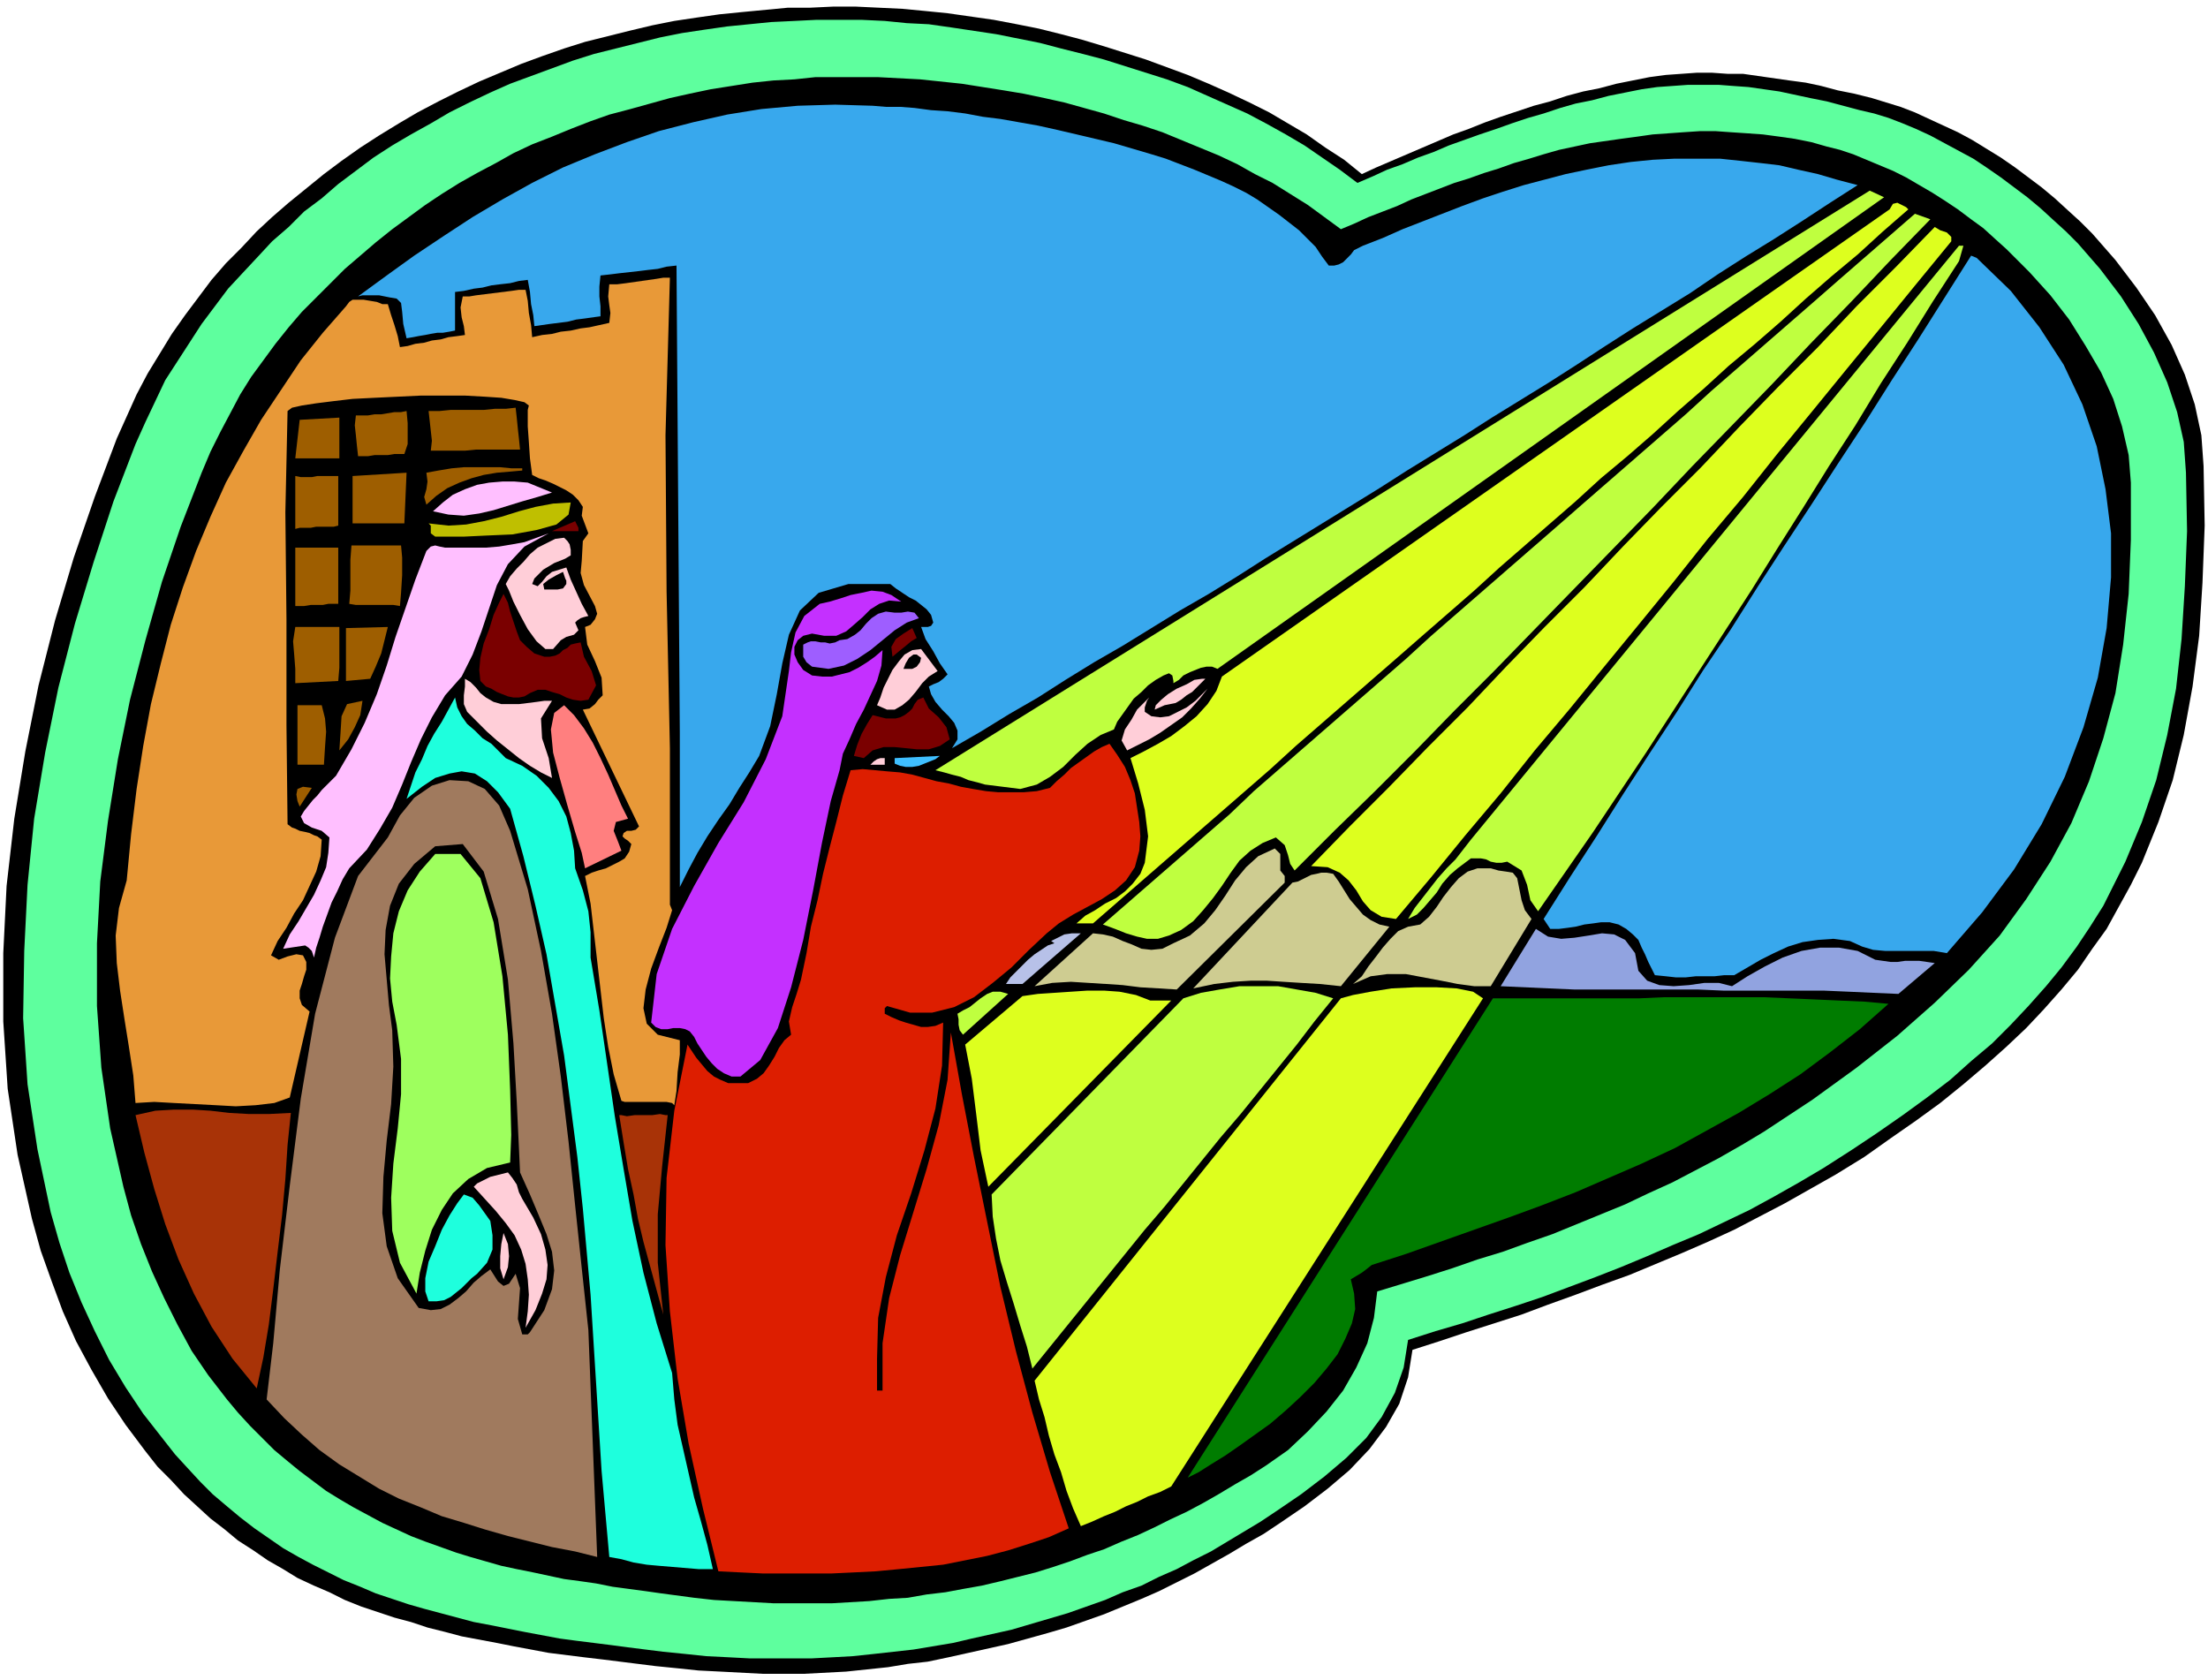 <svg xmlns="http://www.w3.org/2000/svg" fill-rule="evenodd" height="146.4" preserveAspectRatio="none" stroke-linecap="round" viewBox="0 0 2004 1525" width="2.004in"><style>.pen1{stroke:none}.brush2{fill:#000}.brush4{fill:#1effdd}.brush7{fill:#ffbfff}.brush8{fill:#9e5e00}.brush9{fill:#38a8ed}.brush12{fill:#ffced8}.brush13{fill:#7a0000}.brush19{fill:#bfff3f}.brush20{fill:#ddff1e}.brush22{fill:#cecc91}</style><path class="pen1 brush2" d="m1236 158 13-6 14-6 14-6 14-6 14-6 14-6 14-5 15-6 14-5 15-5 15-5 15-4 15-5 15-4 15-3 15-4 15-3 15-3 15-2 14-1 14-1h14l14 1h14l14 2 14 2 14 2 15 2 14 3 15 4 15 3 16 4 13 4 13 4 13 5 13 6 13 6 13 6 13 7 13 8 13 8 13 9 12 9 12 9 12 10 12 11 11 10 11 11 21 24 19 25 17 25 15 27 12 27 9 27 6 28 2 28 1 54-2 52-3 48-6 46-8 44-10 41-13 38-15 37-10 20-11 20-11 20-13 18-13 19-15 18-16 18-16 17-18 17-19 17-20 17-21 17-22 16-23 16-24 17-26 16-23 13-23 13-23 12-23 12-24 11-23 10-24 10-24 10-25 9-24 9-25 9-24 9-25 8-25 8-24 8-25 8-4 25-8 24-12 21-15 20-18 19-20 17-21 16-22 15-15 10-16 9-15 9-16 9-16 9-16 8-16 8-16 7-17 7-17 7-17 6-17 6-17 5-18 5-18 5-18 4-18 4-18 4-19 4-18 2-18 3-19 2-19 2-19 1-19 1h-38l-19-1-19-1-20-1-19-2-20-2-16-2-16-2-16-2-17-2-16-2-16-2-16-3-16-3-15-3-16-3-16-3-15-4-16-4-15-5-15-4-15-5-15-5-15-6-14-7-14-6-15-7-13-8-14-8-13-9-14-9-12-10-13-10-12-11-12-11-12-13-12-12-11-14-18-24-16-24-15-26-14-26-12-27-10-27-10-28-8-29-13-58-9-60-4-61v-62l3-61 7-61 10-61 12-60 15-59 17-57 19-55 20-53 9-20 9-20 10-19 11-18 11-18 12-17 12-16 12-16 13-15 14-14 14-15 14-13 15-13 16-13 16-13 16-12 17-12 17-11 18-11 17-10 19-10 18-9 19-9 19-8 19-8 19-7 20-7 19-6 20-5 20-5 21-5 20-4 20-3 21-3 20-2 21-2 21-2h20l21-1h21l21 1 21 1 21 2 20 2 21 3 21 3 21 4 20 4 20 5 19 5 20 6 19 6 19 6 19 7 19 7 19 8 18 8 19 9 18 9 17 10 17 10 17 12 17 11 16 13z"/><path class="pen1" style="fill:#e89938" d="m531 795 6-3 6-2 7-2 6-3 6-3 5-3 4-6 2-7-3-3-3-2-2-2 1-3 3-2h4l4-1 3-3-51-106 6-1 5-4 3-4 4-4-1-16-6-15-7-15-2-16 5-2 4-5 2-5-2-7-10-19-3-11 1-11 1-18 5-7-3-8-3-8 1-8-4-6-5-5-6-4-6-3-6-3-7-3-6-2-6-3-2-15-1-15-1-14v-15l1-4-4-3-9-2-12-2-15-1-18-1h-40l-21 1-21 1-20 1-17 2-16 2-13 2-9 2-4 3-2 92 1 97v96l1 90 4 3 3 1 4 2 5 1 4 1 4 2 3 1 4 3-1 15-4 14-6 13-6 13-8 12-7 13-8 12-6 13 7 4 8-3 8-2 6 1 3 6v7l-2 6-2 7-2 6v7l2 6 7 6-18 78-14 5-17 2-18 1-18-1-19-1-19-1-18-1-17 1-2-25-4-26-4-25-4-26-3-25-1-25 3-25 7-25 4-42 5-41 6-39 7-38 9-37 9-35 11-34 12-33 13-31 14-31 16-29 16-28 18-27 18-27 20-25 21-24 3-4 3-2h10l6 1 6 1 5 2h5l3 10 3 9 3 10 2 10 7-1 7-2 8-1 7-2 8-1 7-2 8-1 7-1-1-8-2-8-1-9 2-10h6l6-1 8-1 8-1 8-1 8-1 7-1h6l2 10 1 11 2 11 1 11 9-2 9-1 8-2 9-1 9-2 8-1 9-2 9-2 1-9-1-7-1-8 1-11h7l8-1 7-1 7-1 7-1 7-1 6-1h6l-4 143 1 142 3 142v142l2 5-5 16-7 18-7 19-5 19-2 17 3 14 10 10 20 5v13l-2 16-1 17-2 13-2-2-5-1h-38l-3-1-7-24-5-25-4-26-3-26-3-26-3-26-3-26-5-25z"/><path class="pen1 brush4" d="m536 869 8 48 7 48 7 48 8 48 8 47 10 47 12 46 14 45 2 24 3 23 5 22 5 22 5 22 6 21 6 22 5 22h-13l-12-1-12-1-12-1-11-1-12-2-11-3-11-2-7-78-5-80-5-80-7-78-5-47-6-46-6-46-8-46-8-46-10-44-11-45-12-43-11-15-10-10-11-7-12-2-11 2-13 4-12 8-14 11 4-12 4-12 6-12 5-12 6-11 7-11 6-11 6-11 2 9 4 8 5 7 7 6 7 7 8 5 7 7 6 6 15 7 13 9 11 11 9 12 7 14 4 15 3 16 1 16 7 20 5 19 2 19v23z"/><path class="pen1" d="M562 1012h2l5 1 7-1h16l7-1 5 1h2l-5 46-4 44v44l5 47-6-22-6-22-6-22-5-21-4-22-5-23-4-24-4-25zm-298-2-3 29-2 31-3 33-4 33-4 34-4 32-5 30-6 28-22-27-19-29-16-30-14-31-12-32-10-32-9-33-8-34 18-4 17-1h17l16 1 17 2 18 1h18l20-1z" style="fill:#a83307"/><path class="pen1" style="fill:#a07a5e" d="m352 760 11-20 13-16 16-11 16-5 17 1 15 7 13 15 10 23 16 53 12 56 10 57 8 57 7 59 6 58 6 57 6 56 8 206-20-5-21-4-20-5-20-5-21-6-19-6-20-6-19-8-20-8-18-9-18-11-18-11-18-13-16-14-16-15-16-17 6-51 6-67 9-76 10-79 13-77 18-69 21-56 27-35z"/><path class="pen1 brush7" d="m273 741 3-5 4-5 4-5 4-4 4-5 4-4 5-5 4-4 14-24 12-24 11-26 9-26 8-26 9-26 9-26 10-26 4-4 4-1 4 1 5 1h37l12-1 12-2 11-2 11-4 11-4-22 12-15 16-10 19-7 21-7 21-8 21-10 20-15 17-12 20-10 20-9 21-8 20-9 21-11 19-12 19-16 17-6 10-5 11-5 10-4 11-4 11-3 10-3 9-2 9-1-3-1-3-3-3-3-2-20 3 6-13 8-12 7-12 7-12 6-13 5-12 2-13 1-14-7-6-9-3-7-4-3-6z"/><path class="pen1 brush8" d="m307 618-39 2v-13l-1-13-1-12 2-13h40v37l-1 12zm-39-121h39v51h-9l-5 1h-11l-6 1h-8v-53zm39-65v45l-4 1h-16l-5 1h-10l-4 1v-48l5 1h10l5-1h19zm1-53v37h-40l4-35 36-2zm-33 335 8 1-11 17-2-5-1-6 1-5 5-2zm17-74 3 12 1 12-1 14-1 16h-24v-54h22zm37-4-2 13-5 11-6 11-8 10 1-15 1-16 5-11 14-3zm7-20-22 2v-48l38-1-3 12-3 12-5 12-5 11zm28-121 1 11v16l-1 16-1 12-6-1h-34l-6-1 1-12v-28l1-13h45zm5-66-2 46h-47v-43l49-3zm-2-17h-9l-6 1h-12l-6 1h-9l-1-9-1-10-1-9 1-9h11l6-1h6l6-1 6-1h6l5-1 1 11v19l-3 9z"/><path class="pen1 brush9" d="M1206 241h5l4-1 4-2 4-4 3-3 3-4 4-2 4-2 18-7 18-8 18-7 18-7 18-7 19-7 18-6 19-6 19-5 19-5 19-4 20-4 20-3 20-2 20-1h41l19 2 18 2 17 2 17 4 18 4 17 5 19 5-25 16-26 17-25 16-26 16-25 16-25 17-26 16-26 16-25 16-26 17-25 16-26 16-26 16-25 16-26 16-26 16-25 16-26 16-26 16-26 16-26 16-25 16-26 16-26 15-26 16-26 16-26 15-26 16-25 16-26 15-26 16-26 15 5-8v-8l-3-7-5-6-6-6-6-7-4-7-2-7 4-2 5-2 4-3 4-4-7-10-6-11-7-11-4-11h6l3-1 2-3-2-7-4-5-5-4-5-4-6-3-6-4-6-4-5-4h-38l-27 8-17 16-10 22-6 26-5 28-6 29-10 27-9 15-9 14-9 15-10 14-10 15-9 15-8 15-8 16V665l-1-141-1-141-1-142-9 1-8 2-9 1-8 1-9 1-9 1-8 1-9 1-1 10v9l1 9v9l-7 1-7 1-8 1-8 2-8 1-8 1-7 1-7 1-1-10-2-10-1-11-2-11-8 1-8 2-9 1-8 1-8 2-8 1-9 2-8 1v35l-5 1-6 1h-5l-6 1-5 1-6 1-5 1-6 1-3-13-1-11-1-8-4-4-6-1-5-1-5-1h-15l-4 1 26-19 25-18 27-18 26-17 27-16 27-15 28-14 29-12 29-11 29-10 31-8 31-7 31-5 33-3 34-1 34 1 12 1h13l13 1 15 2 15 1 16 2 16 3 16 2 17 3 17 3 18 4 17 4 17 4 17 4 17 5 17 5 13 4 13 5 13 5 12 5 12 5 11 5 12 6 10 6 10 7 10 7 9 7 9 7 7 7 8 8 6 9 6 8z"/><path class="pen1 brush2" d="m395 768 25-2 19 25 13 43 9 55 5 58 3 53 2 42 1 22 9 20 8 19 7 17 5 16 2 17-2 17-7 19-13 20-2 2h-5l-4-14 1-14 1-14-4-13-6 9-5 2-5-4-7-11-8 6-7 6-7 8-7 6-8 6-8 4-9 1-11-2-19-27-10-29-4-30 1-33 3-33 4-33 2-34-1-33-3-23-2-23-2-23 1-22 4-22 8-20 14-18 19-16z"/><path class="pen1" style="fill:#9eff5e" d="M395 775h23l18 22 12 40 8 49 5 53 2 50 1 41-1 25-21 5-17 10-14 13-10 15-9 18-6 19-5 20-3 19-15-28-7-29-1-30 2-31 4-32 3-31v-32l-4-31-4-21-2-21 1-20 2-21 5-20 8-19 11-17 14-16z"/><path class="pen1 brush4" d="m445 1108 2 13v13l-5 12-9 10-5 4-4 4-5 5-5 4-5 4-6 3-7 1h-7l-3-9v-12l3-15 6-14 6-15 7-13 7-11 6-8 8 3 6 7 5 7 5 7z"/><path class="pen1 brush8" d="M474 425v2l-11 1-12 1-12 2-11 3-11 4-11 5-10 7-9 8-2-7 2-7 1-7-1-8 11-2 12-2 11-1h33l10 1h10z"/><path class="pen1" style="fill:#bfbf00" d="m395 487-4-3v-7l-2-2 18 2 16-1 16-3 16-4 16-5 15-4 16-3 16-1-2 11-11 9-18 5-22 4-23 1-21 1h-26z"/><path class="pen1 brush8" d="m468 370 1 9 1 10 1 9 1 10h-40l-10 1h-31l1-9-1-9-1-9-1-9h10l10-1h30l10-1h10l9-1z"/><path class="pen1 brush7" d="m479 438 22 9-13 4-14 4-13 4-13 4-13 3-14 2-14-1-14-3 9-8 9-7 11-5 11-4 11-2 12-1h11l12 1z"/><path class="pen1 brush12" d="m422 616 5 3 5 5 4 5 5 4 7 4 7 2h16l8-1 8-1 7-1h7l-10 16 1 18 6 18 3 18-10-5-10-6-10-7-10-8-10-8-9-8-9-9-9-9-3-7v-8l1-8v-7zm52 472 10 17 7 15 4 14 2 14-1 13-4 13-6 15-9 16 2-15 1-15-1-14-2-14-4-13-6-13-8-11-9-11-20-22 3-3 4-2 4-2 4-2 4-1 4-1 4-1 4-1 4 5 4 6 2 7 3 6z"/><path class="pen1 brush13" d="m527 583 3 13 7 13 4 13-7 13-7 1-7-1-6-2-6-3-7-2-6-2h-7l-7 3-5 3-5 1h-5l-5-1-5-2-5-2-5-3-5-2-5-5-1-10 1-11 3-13 5-13 4-13 5-11 4-8 4 8 2 8 3 9 3 9 3 8 6 6 7 6 9 3h5l5-1 4-2 3-3 4-2 3-3 4-1 5-1z"/><path class="pen1 brush12" d="m457 1119 4 10 1 11-1 10-4 11-3-10v-11l1-11 2-10zm55-631 3 3 2 3 1 5v5l-5 3-5 2-5 2-5 3-5 3-4 4-4 4-2 5 5 2 4-4 4-5 5-4 13-4 4 11 5 11 5 11 6 11-4 1-3 1-3 2-2 2 3 7-4 4-7 2-5 3-7 8h-7l-8-7-8-11-7-13-6-12-4-10-3-6 4-7 6-7 6-6 6-7 7-6 8-4 8-4 8-1z"/><path class="pen1 brush2" d="m511 519 1 3 1 3 1 2v3l-3 4-5 1h-12l-1-5 5-4 7-4 6-3z"/><path class="pen1" style="fill:#ff7f7f" d="m564 772-33 16-3-14-6-19-7-24-7-25-6-23-2-21 3-15 9-7 9 9 9 12 8 13 7 14 7 15 6 14 6 14 6 12-11 3-2 8 4 10 3 8z"/><path class="pen1 brush13" d="m522 473 1 2 1 2 1 2v3h-24l21-9z"/><path class="pen1" style="fill:#c430ff" d="m716 609 2-17 4-18 8-15 14-11 9-2 10-3 9-3 10-2 9-2 10 1 8 3 9 6-11-1-9 3-8 5-7 7-8 7-7 6-9 4h-11l-11-2-8 2-5 4-3 6v7l3 7 5 7 8 5 9 1h9l8-2 8-2 8-4 8-5 7-5 7-6-1 14-4 14-6 13-6 13-7 13-6 14-6 13-3 15-8 28-8 38-8 43-9 45-11 43-12 37-16 29-18 15h-8l-7-3-6-4-5-5-5-6-4-6-4-6-3-6-4-5-4-2-5-1h-6l-5 1h-6l-5-2-4-4 5-44 14-41 20-39 22-39 23-37 20-39 15-39 6-41z"/><path class="pen1" style="fill:#dd1e00" d="M669 983h10l8-4 6-5 5-7 5-8 4-8 5-7 6-5-2-12 3-13 4-12 4-13 5-24 4-24 6-24 5-24 6-24 6-23 6-24 7-23 11-1 11 1 11 1 12 1 11 2 11 3 11 3 11 2 11 3 11 2 12 2 11 1h23l12-1 12-3 6-6 7-6 6-6 7-5 7-5 7-5 7-4 7-3 7 10 7 11 5 12 4 12 2 13 2 13 1 13-1 13-4 15-8 12-10 9-12 8-13 7-13 7-13 8-11 9-16 15-16 16-17 14-17 13-18 9-20 5h-20l-21-6-2 2v5l6 3 7 3 6 2 7 2 7 2h6l7-1 7-3-1 39-6 39-10 38-12 39-13 38-10 38-7 37-1 37v29h5v-43l6-41 10-39 12-39 12-39 11-40 8-41 3-43 10 56 11 57 12 59 12 59 14 58 15 56 16 54 17 51-18 8-18 6-19 6-19 5-20 4-20 4-20 2-20 2-21 2-20 1-21 1h-61l-21-1-20-1-14-57-13-59-10-59-7-61-4-60 1-61 7-61 12-60 4 6 4 6 5 6 5 6 6 5 6 3 7 3h8z"/><path class="pen1" style="fill:#9e5eff" d="m762 581 7-1 7-4 5-4 5-6 5-5 6-4 7-2 8 1h6l6-1 6 1 4 5-11 4-11 7-11 9-11 9-12 8-12 6-14 3-15-2-5-4-3-5v-11l4-2 3-1h4l5 1h4l4 1 5-1 4-2z"/><path class="pen1 brush13" d="m825 646 3-3 2-4 3-4 5-2 5 10 9 8 7 9 3 11-9 6-10 3h-11l-10-1-10-1h-10l-10 3-8 7-9-2 3-10 4-10 5-9 5-8 4 1 4 1 4 1h9l4-1 4-2 4-3z"/><path class="pen1 brush12" d="M803 688v6h-13l3-3 3-2 3-1h4zm33-99 15 20-8 5-6 6-6 8-6 7-6 5-7 4h-7l-9-4 3-7 3-9 4-8 4-8 6-8 5-6 7-4 8-1z"/><path class="pen1 brush13" d="m828 570 4 9-5 3-6 5-5 4-6 5-1-9 4-7 7-5 8-5z"/><path class="pen1" style="fill:#3fbfff" d="m812 688 41-2-4 3-5 2-5 2-5 2-6 1h-6l-5-1-5-2v-5z"/><path class="pen1 brush2" d="m832 594 4 3-1 4-3 4-4 2h-8l2-5 3-5 4-3h3z"/><path class="pen1 brush19" d="m1697 173 13 6-605 428-5-2h-5l-5 1-5 2-5 2-6 3-4 4-5 3v-2l-1-5-3-2-5 2-7 4-7 5-6 6-7 6-5 7-5 7-5 7-3 7-12 5-12 8-11 10-11 11-12 9-12 7-15 4-16-2-8-1-8-1-7-2-8-2-7-3-8-2-7-2-8-2 848-526zM869 920l5-3 6-3 5-4 5-4 6-4 5-2h7l7 2-41 37-3-4-1-5v-5l-1-5z"/><path class="pen1 brush20" d="M1044 908h19l-166 169-7-33-4-33-4-32-6-31 52-44 14-2 15-1 15-1 15-1h15l14 1 15 3 13 5z"/><path class="pen1 brush19" d="m1074 906 16-5 17-3 18-3h35l17 3 17 3 16 5-17 21-16 21-17 21-17 21-17 21-18 21-17 21-17 21-17 21-18 21-17 21-17 21-17 21-17 21-17 21-17 21-5-20-6-19-6-20-6-19-6-20-4-20-3-20-1-20 174-178z"/><path class="pen1" style="fill:#b7c1e8" d="m957 856-3-2 6-3 6-3 7-1h8l-53 46h-15l4-6 5-5 6-6 5-5 6-5 6-4 6-4 6-2z"/><path class="pen1 brush20" d="m1346 906-283 443-10 5-11 4-10 5-10 4-10 5-10 4-11 5-10 4-7-16-6-16-5-17-6-16-5-17-4-17-5-16-4-17 278-347 11-3 16-3 19-3 21-1h20l18 1 15 3 9 6z"/><path class="pen1 brush22" d="M1166 795v6l-98 97-16-1-17-1-16-2-15-1-16-1-16-1-17 1-16 3 53-48 9 1 9 2 9 4 8 3 9 4 9 1 10-1 10-5 15-7 13-11 10-12 9-13 9-14 10-12 11-10 15-7 5 5v15l4 5z"/><path class="pen1 brush20" d="m1730 188 2 2-23 20-23 21-24 20-23 20-23 21-23 20-24 20-23 21-23 20-23 21-23 20-24 20-23 21-23 20-23 20-23 20-23 21-23 20-23 20-24 21-23 20-23 20-23 20-23 20-23 21-23 20-23 20-23 20-23 20-23 20-23 20-23 20h-15l8-7 9-5 9-6 10-5 8-6 7-7 7-9 4-10 3-24-3-24-6-24-7-23 12-6 13-7 12-7 12-9 11-9 10-11 8-12 5-13 606-424 3-5 4-1 4 2 4 2z"/><path class="pen1 brush19" d="m1738 194 14 5-36 37-36 38-36 37-36 38-36 37-36 37-36 38-36 37-36 37-36 37-36 37-36 36-36 37-36 36-37 36-36 36-4-6-2-8-3-9-8-7-12 5-11 7-10 9-8 11-8 12-8 11-9 11-9 10-11 8-11 5-10 3h-10l-9-2-10-3-10-4-11-4 23-20 23-20 23-20 23-20 23-20 22-21 23-20 23-20 23-20 23-20 23-20 23-20 23-21 23-20 23-20 23-20 23-20 23-20 24-21 23-20 23-20 23-20 23-20 23-21 23-20 23-20 23-20 23-20 24-21 23-20 23-20 23-20z"/><path class="pen1 brush12" d="m1039 646 6 4 8 1 8-1 8-4 8-4 8-6 6-6 5-5-7 9-8 9-8 8-10 7-10 7-10 6-10 5-10 5-5-9 3-10 6-9 5-9 11-11-2 3-1 3-1 3v4z"/><path class="pen1 brush12" d="m1057 640-9 4 1-4 5-5 6-5 8-5 9-4 7-4 7-1h3l-4 4-4 4-4 4-5 3-5 4-5 3-5 1-5 1z"/><path class="pen1" style="fill:#007c00" d="m1245 1148-5 4-4 3-5 3-5 3 3 13 1 14-3 13-6 14-7 14-10 13-11 13-13 13-13 12-14 12-14 10-14 10-13 9-13 8-11 7-10 5 277-435h133l22-1h91l23 1 23 1 22 1 23 1 22 2-26 23-27 21-27 20-28 18-28 17-29 16-29 16-30 14-30 13-30 13-31 12-30 11-31 11-31 11-31 11-31 10z"/><path class="pen1 brush22" d="m1173 801 5-1 4-2 4-2 4-2 5-1 4-1h5l6 1 5 7 5 8 5 8 6 7 6 7 7 5 8 4 9 2-44 54-19-2-17-1-16-1-15-1h-15l-16 1-17 2-19 4 90-96z"/><path class="pen1 brush20" d="m1756 206 5 3 6 2 4 4v4l-32 39-31 38-32 39-31 38-32 39-31 39-32 38-31 39-31 38-32 39-31 38-32 38-31 39-32 38-31 38-32 38-13-2-10-6-7-8-6-10-7-9-8-7-11-5-15-1 35-36 36-36 35-36 36-36 35-37 35-36 36-36 35-37 35-36 36-36 35-37 35-36 36-36 35-37 36-36 35-36z"/><path class="pen1 brush22" d="m1377 797 2 10 2 10 3 9 6 8-37 61h-15l-15-2-15-3-16-3-16-3h-17l-15 2-16 7 8-7 6-9 7-9 6-8 7-8 7-7 9-4 11-2 8-7 7-9 6-9 7-9 7-8 8-6 9-3h12l7 2 7 1 6 1 4 5z"/><path class="pen1 brush19" d="m1335 762 443-539h4l-4 14-24 37-23 37-24 37-23 38-24 37-23 37-24 38-23 37-24 37-24 37-24 37-24 37-24 36-24 36-25 36-25 36-7-10-3-14-5-13-13-8-5 1h-5l-5-1-4-2-5-1h-9l-4 3-8 6-7 6-7 8-5 8-6 7-6 7-6 6-8 4 6-10 7-9 7-9 7-9 8-9 8-8 7-9 7-9z"/><path class="pen1" style="fill:#91a3e0" d="m1394 843 11 7 12 2 12-1 13-2 12-2 11 1 10 5 9 12 3 16 8 9 11 4 13 1 14-1 14-2h13l12 3 14-9 16-9 16-8 17-6 17-3h17l17 3 16 8 7 1 7 1h6l7-1h13l7 1 7 1-33 28-23-1-22-1-23-1h-91l-23-1h-112l-23-1-22-1-22-1 32-52z"/><path class="pen1 brush9" d="m1789 232 5 2 31 30 26 33 22 34 17 36 13 38 8 39 5 40v40l-4 46-8 45-13 45-17 45-21 43-25 41-29 39-32 37-12-2h-44l-11-1-10-3-11-5-15-2-14 1-14 2-13 4-13 6-12 6-12 7-12 7h-9l-9 1h-17l-9 1h-9l-9-1-10-1-3-6-3-6-3-7-3-6-3-7-5-5-6-5-7-4-8-2h-8l-7 1-8 1-8 2-7 1-8 1h-8l-6-9 24-38 24-37 24-38 24-37 25-38 24-38 25-37 24-38 24-37 25-38 24-37 25-38 24-38 24-37 24-38 24-38z"/><path class="pen1" d="m1217 208 12-5 13-6 13-5 13-5 13-6 13-5 13-5 13-5 13-4 14-5 13-4 14-5 14-4 13-4 14-4 14-3 14-3 14-2 14-2 15-2 14-2 14-1 14-1 15-1h14l14 1 15 1 14 1 15 2 14 2 15 3 14 4 12 3 12 4 12 5 12 5 12 5 12 6 12 7 12 7 11 7 12 8 12 9 11 8 11 10 10 9 11 11 10 10 19 21 17 22 15 24 14 24 11 24 8 25 6 26 2 25v52l-2 49-5 46-7 44-11 41-13 39-16 38-19 35-22 34-24 33-28 31-31 30-34 30-37 29-40 29-44 29-20 12-21 12-21 11-21 11-22 10-21 10-22 9-22 9-22 9-23 8-22 8-23 7-23 8-22 7-23 7-23 7-3 24-6 23-10 22-12 21-15 19-17 18-18 17-20 14-14 9-14 8-15 9-14 8-15 8-15 7-14 7-15 7-15 6-16 7-15 5-16 6-15 5-16 5-16 4-16 4-17 4-17 3-16 3-17 2-17 3-17 1-18 2-17 1-17 1h-53l-18-1-18-1-18-1-18-2-15-2-15-2-14-2-15-2-15-2-15-3-14-2-15-2-14-3-14-3-15-3-14-3-14-4-14-4-13-4-14-5-14-5-13-5-13-6-13-6-13-7-13-7-12-7-13-8-12-9-12-9-11-9-12-10-11-11-11-11-11-12-10-12-17-22-15-22-13-24-12-24-11-24-10-25-9-26-7-26-12-53-8-55-4-56v-57l3-56 7-55 9-56 11-54 14-54 15-53 17-50 19-49 8-19 9-18 9-17 9-17 10-16 11-15 11-15 12-15 12-14 13-13 13-13 13-13 14-12 14-12 15-12 15-11 15-11 15-10 16-10 16-9 17-9 16-9 17-8 18-7 17-7 18-7 17-6 19-5 18-5 18-5 18-4 19-4 19-3 19-3 19-2 19-1 19-2h57l19 1 19 1 19 2 19 2 19 3 19 3 18 3 19 4 18 4 18 5 18 5 18 6 17 5 18 6 17 7 17 7 17 7 17 8 16 9 16 8 16 10 16 10 15 11 15 11zm15-42-16-12-16-11-16-11-17-10-18-10-17-9-18-8-18-8-18-8-19-7-19-6-19-6-19-6-19-5-20-5-19-5-20-4-20-4-20-3-20-3-21-3-20-1-20-2-21-1h-41l-20 1-21 1-20 2-20 2-21 3-20 3-20 4-20 5-20 5-20 5-19 6-19 7-19 7-19 7-18 8-19 9-18 9-17 10-18 10-17 10-17 11-16 12-16 12-15 13-16 12-14 14-15 13-13 14-14 15-13 14-12 16-12 16-11 17-11 17-11 17-9 19-9 19-9 20-20 52-18 55-17 56-15 58-12 59-10 60-6 60-3 60-1 61 4 60 9 59 12 57 8 28 9 27 11 27 12 26 13 26 15 25 16 24 18 23 11 14 11 12 12 13 11 11 13 11 12 10 13 10 13 9 13 9 14 8 13 7 14 7 14 7 15 6 14 6 15 5 15 5 14 4 15 4 15 4 15 4 16 3 15 3 15 3 16 3 16 3 15 2 16 2 16 2 15 2 16 2 16 2 20 2 19 2 20 1 19 1h57l19-1 18-1 19-2 18-2 18-2 18-3 18-3 17-4 18-4 18-4 17-5 17-5 17-5 17-6 17-6 16-7 17-6 16-8 16-7 15-8 16-8 15-9 15-9 15-9 15-10 22-15 21-16 20-17 18-18 14-19 12-22 8-23 4-25 25-8 24-7 24-8 25-8 24-8 24-9 24-9 23-9 24-10 23-10 24-10 23-11 23-11 22-12 23-13 22-13 25-16 24-16 23-16 22-16 21-16 19-17 19-16 17-17 16-17 16-18 14-17 14-19 12-18 12-19 10-20 10-20 15-36 13-38 10-41 8-42 5-45 3-48 2-50-1-53-2-28-6-27-9-27-12-27-14-26-16-25-19-25-20-23-11-11-11-10-12-11-12-10-12-9-12-9-13-9-12-8-13-7-13-7-13-7-13-6-12-5-13-5-13-4-13-3-15-4-15-4-15-3-14-3-14-3-14-2-14-2-14-1-13-1h-28l-14 1-14 1-14 2-15 3-15 3-15 4-15 3-14 4-15 5-14 4-15 5-14 5-15 5-14 5-14 5-14 6-14 5-14 6-14 5-13 6-14 6z" style="fill:#5eff9e"/></svg>

